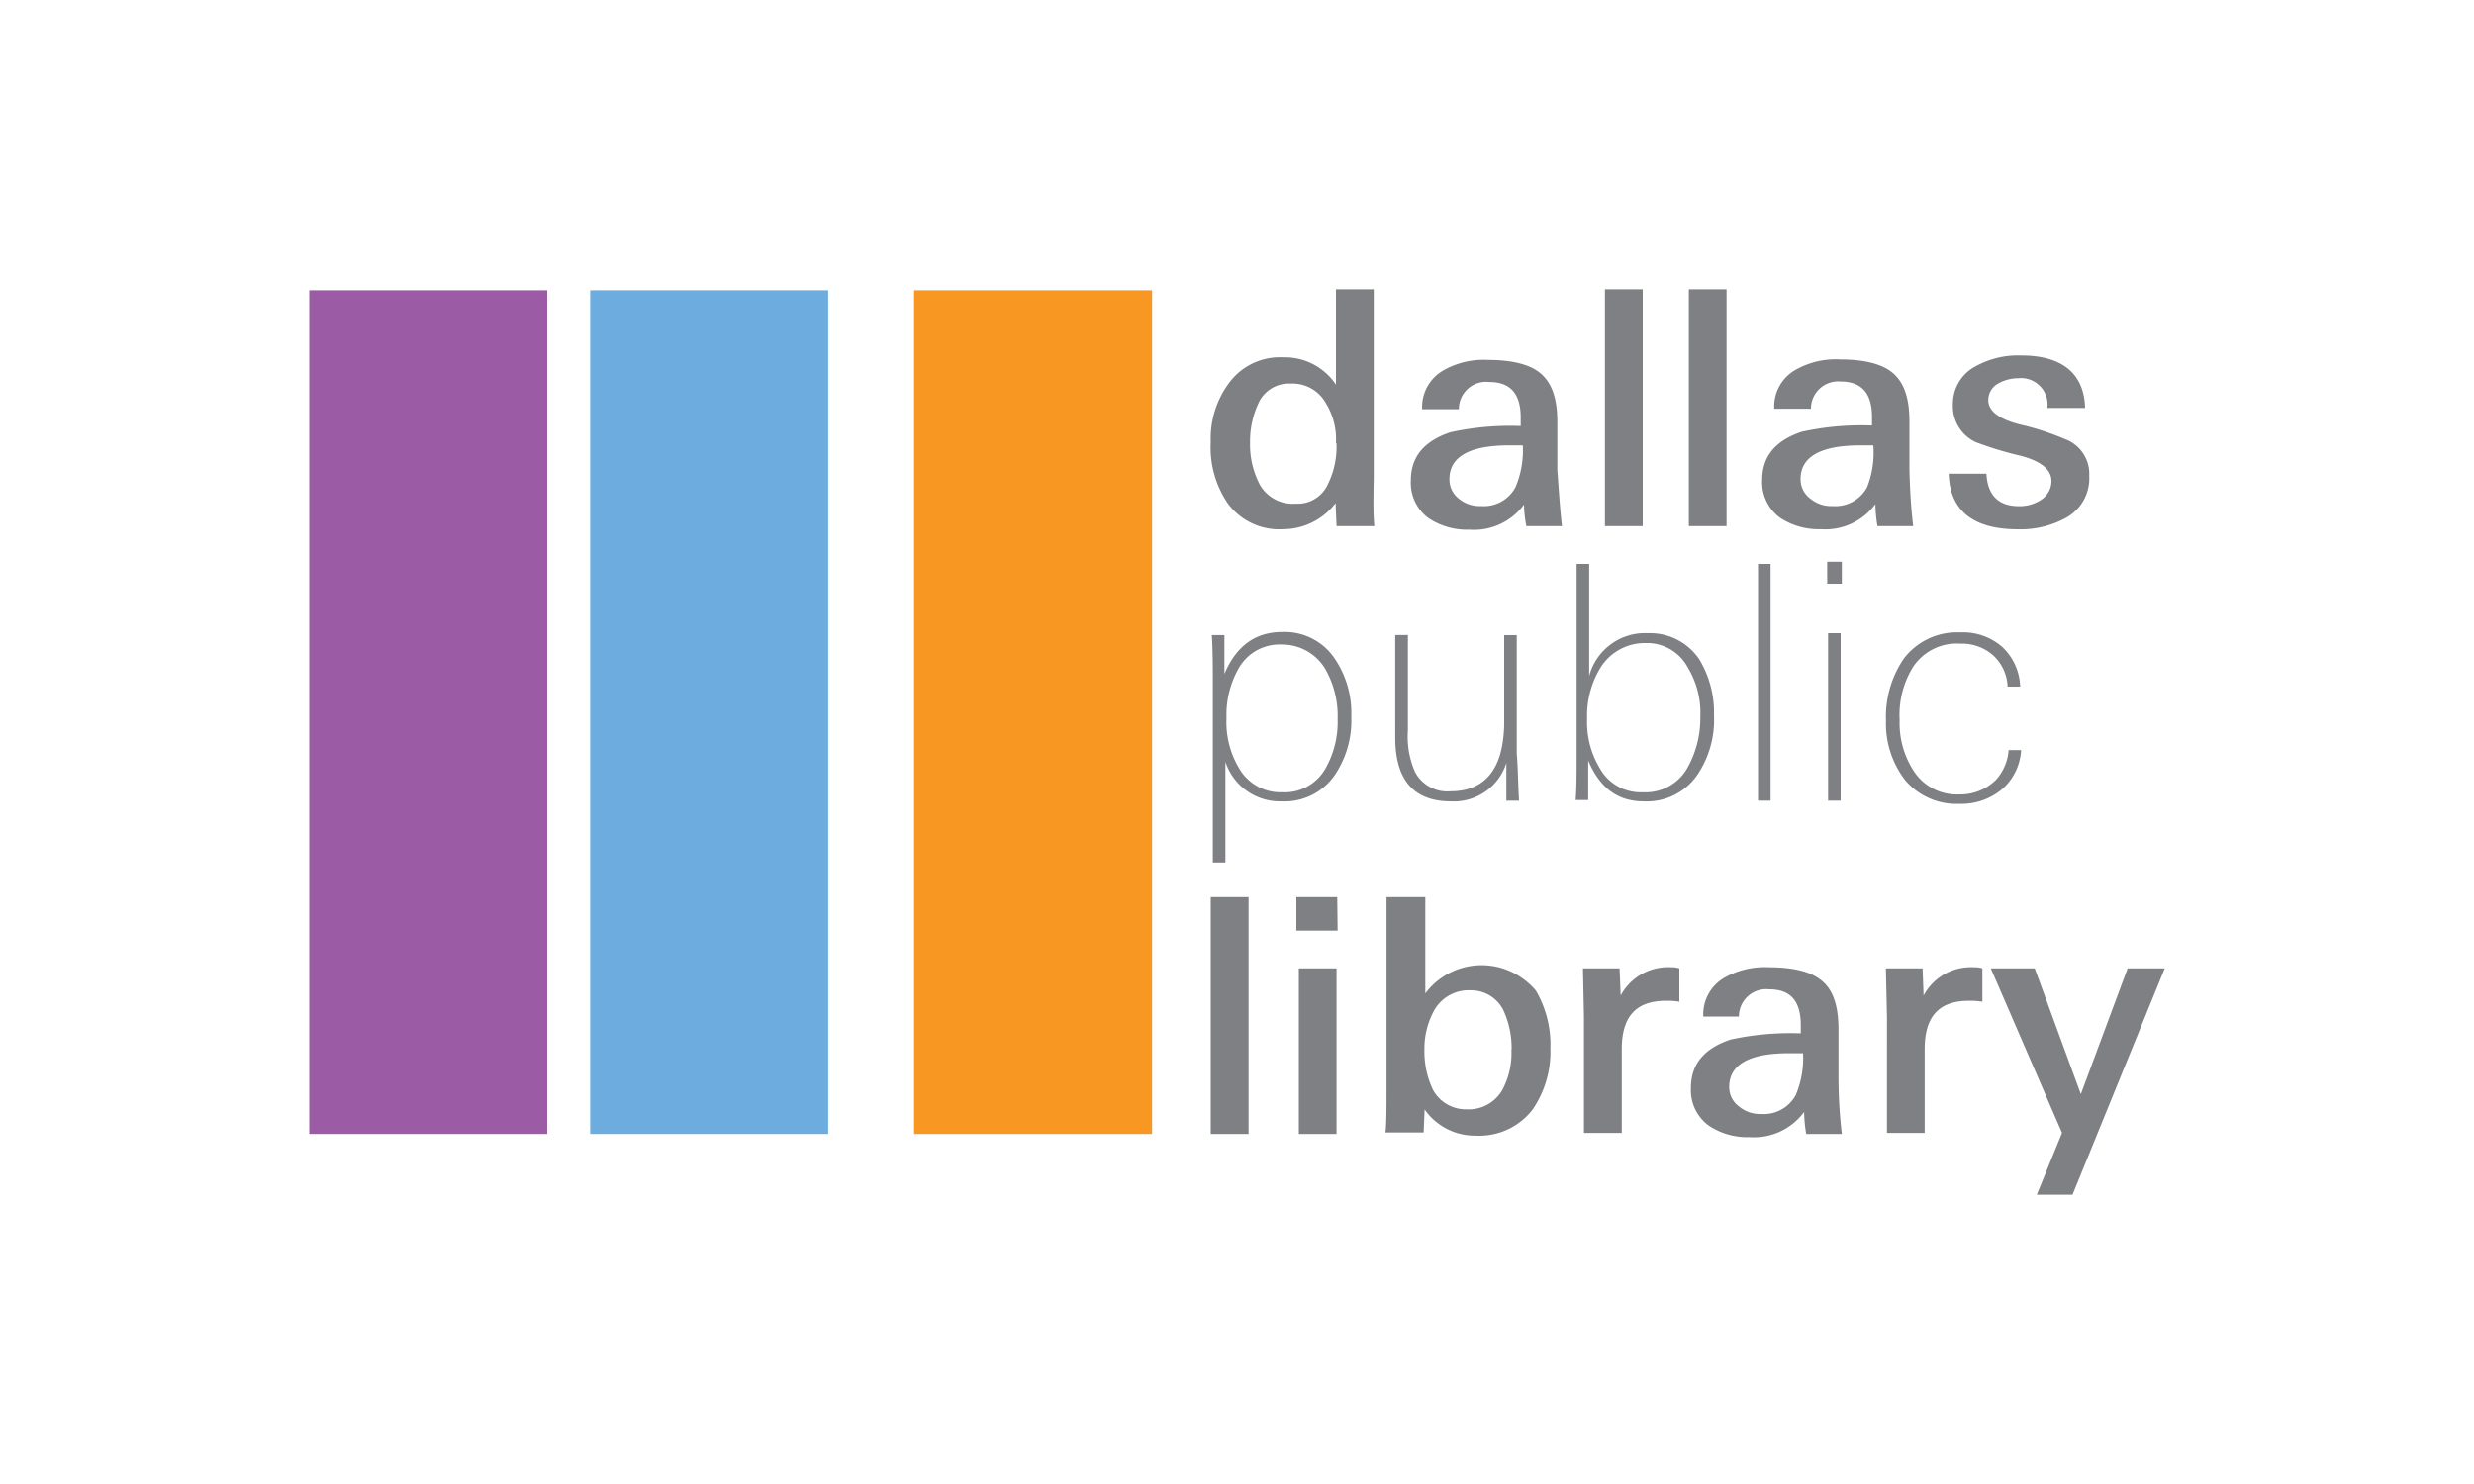 <svg id="Layer_1" data-name="Layer 1" xmlns="http://www.w3.org/2000/svg" width="250" height="150" viewBox="0 0 250 150">
  <defs>
    <style>
      .cls-1 {
        fill: #9b5ba5;
      }

      .cls-2 {
        fill: #6cacde;
      }

      .cls-3 {
        fill: #f89721;
      }

      .cls-4 {
        fill: #7e8083;
      }
    </style>
  </defs>
  <title>dallas</title>
  <g>
    <rect id="Rectangle_2463" data-name="Rectangle 2463" class="cls-1" x="31.25" y="29.34" width="24.05" height="85.28"/>
    <rect id="Rectangle_2464" data-name="Rectangle 2464" class="cls-2" x="59.64" y="29.34" width="24.05" height="85.28"/>
    <rect id="Rectangle_2465" data-name="Rectangle 2465" class="cls-3" x="92.37" y="29.34" width="24.05" height="85.28"/>
    <g id="Group_4849" data-name="Group 4849">
      <path id="Path_52586" data-name="Path 52586" class="cls-4" d="M138.88,53.18h-3.82l-.1-2.33a6.66,6.66,0,0,1-5.3,2.64,6.43,6.43,0,0,1-5.61-2.64,10,10,0,0,1-1.7-6.15,9.42,9.42,0,0,1,1.8-5.93,6.38,6.38,0,0,1,5.51-2.65A6.19,6.19,0,0,1,135,38.88V29.24h3.82V48.41C138.77,50.53,138.77,52.12,138.88,53.18ZM135,44.81a7,7,0,0,0-1.06-4.13,3.85,3.85,0,0,0-3.49-1.91,3.38,3.38,0,0,0-3.29,2,9.17,9.17,0,0,0-.84,4,8.68,8.68,0,0,0,1,4.24,3.82,3.82,0,0,0,3.6,1.9,3.35,3.35,0,0,0,3.28-2,8.46,8.46,0,0,0,.85-4.13Z"/>
      <path id="Path_52587" data-name="Path 52587" class="cls-4" d="M157.84,53.18h-3.6A12.86,12.86,0,0,1,154,51a6.27,6.27,0,0,1-5.5,2.54,7.07,7.07,0,0,1-4.14-1.16,4.44,4.44,0,0,1-1.79-3.81c0-2.44,1.37-4,4-4.88a28.24,28.24,0,0,1,7.1-.63v-.85c0-2.44-1.06-3.6-3.18-3.6a2.75,2.75,0,0,0-3.07,2.75h-3.71a4.27,4.27,0,0,1,2.12-3.91,8.22,8.22,0,0,1,4.55-1.07c2.33,0,4.13.43,5.19,1.27,1.27,1,1.8,2.65,1.8,5v4.88C157.52,49.47,157.63,51.38,157.84,53.18Zm-4-8.16h-1.37c-4,0-6,1.17-6,3.39a2.45,2.45,0,0,0,.95,2,3.29,3.29,0,0,0,2.23.74,3.62,3.62,0,0,0,3.49-1.9,9.49,9.49,0,0,0,.74-4.24Z"/>
      <path id="Path_52588" data-name="Path 52588" class="cls-4" d="M166,53.18h-3.82V29.24H166Z"/>
      <path id="Path_52589" data-name="Path 52589" class="cls-4" d="M174.47,53.18h-3.81V29.24h3.81Z"/>
      <path id="Path_52590" data-name="Path 52590" class="cls-4" d="M193.33,53.18h-3.61a13.91,13.91,0,0,1-.21-2.23A6.27,6.27,0,0,1,184,53.49a7.06,7.06,0,0,1-4.13-1.16,4.45,4.45,0,0,1-1.8-3.81c0-2.44,1.38-4,4-4.88a28.2,28.2,0,0,1,7.1-.63v-.85c0-2.44-1.07-3.6-3.18-3.6A2.75,2.75,0,0,0,183,41.31h-3.71a4.25,4.25,0,0,1,2.12-3.91,8.22,8.22,0,0,1,4.55-1.07c2.33,0,4.13.43,5.19,1.27,1.27,1,1.8,2.65,1.8,5v4.88C193,49.47,193.11,51.38,193.33,53.18Zm-4-8.16h-1.38c-4,0-6,1.17-6,3.39a2.42,2.42,0,0,0,1,2,3.28,3.28,0,0,0,2.22.74,3.64,3.64,0,0,0,3.5-1.9A9.49,9.49,0,0,0,189.3,45Z"/>
      <path id="Path_52591" data-name="Path 52591" class="cls-4" d="M211.12,48.09a4.55,4.55,0,0,1-2.33,4.24,9.51,9.51,0,0,1-4.87,1.17c-4.56,0-6.89-1.91-7-5.62h3.81c.11,2.12,1.17,3.28,3.28,3.28a3.91,3.91,0,0,0,2.23-.63,2.24,2.24,0,0,0,1.06-1.91c0-1.16-1.06-2-3.07-2.54a36.27,36.27,0,0,1-4.56-1.38,4,4,0,0,1-2.33-3.81A4.29,4.29,0,0,1,199.68,37a8.85,8.85,0,0,1,4.56-1.07c4.13,0,6.36,1.8,6.46,5.3h-3.81a2.69,2.69,0,0,0-2.36-3,3.11,3.11,0,0,0-.61,0,4.16,4.16,0,0,0-2,.53,1.92,1.92,0,0,0-1,1.7c0,1.06,1.07,1.91,3.18,2.44a27.08,27.08,0,0,1,4.56,1.48A3.74,3.74,0,0,1,211.12,48.09Z"/>
    </g>
    <g id="Group_4850" data-name="Group 4850">
      <path id="Path_52592" data-name="Path 52592" class="cls-4" d="M136.55,72.46a9.84,9.84,0,0,1-1.7,5.93A6.14,6.14,0,0,1,129.56,81a5.8,5.8,0,0,1-5.73-4V87.18h-1.27V69.38c0-1.79,0-3.49-.1-5.19h1.27v3.93c1.16-2.76,3.07-4.24,5.83-4.24a6.09,6.09,0,0,1,5.29,2.65A9.84,9.84,0,0,1,136.55,72.46Zm-1.38.21a9.57,9.57,0,0,0-1.27-5.09,5.06,5.06,0,0,0-4.34-2.43,4.74,4.74,0,0,0-4.35,2.33,9.51,9.51,0,0,0-1.27,5.08,9.07,9.07,0,0,0,1.27,5.09,4.82,4.82,0,0,0,4.35,2.43,4.72,4.72,0,0,0,4.34-2.33,9.51,9.51,0,0,0,1.27-5.08Z"/>
      <path id="Path_52593" data-name="Path 52593" class="cls-4" d="M153.5,80.93h-1.28V77.12A5.56,5.56,0,0,1,146.61,81c-3.71,0-5.62-2.12-5.62-6.46V64.19h1.28v9.64a8.81,8.81,0,0,0,.74,4.24,3.7,3.7,0,0,0,3.6,1.91c2.86,0,4.66-1.59,5.19-4.66A13,13,0,0,0,152,73v-8.8h1.27v12C153.39,77.43,153.39,79,153.5,80.93Z"/>
      <path id="Path_52594" data-name="Path 52594" class="cls-4" d="M173.2,72.35a9.91,9.91,0,0,1-1.7,6A6.18,6.18,0,0,1,166.1,81c-2.65,0-4.45-1.38-5.61-4.13v4h-1.27c.1-1.27.1-2.86.1-4.87V57h1.27V68.33A5.83,5.83,0,0,1,166.53,64a6,6,0,0,1,5.19,2.65A10.44,10.44,0,0,1,173.2,72.35Zm-1.38.11a8.89,8.89,0,0,0-1.27-5A4.65,4.65,0,0,0,166.31,65a5.27,5.27,0,0,0-4.55,2.44,9.29,9.29,0,0,0-1.38,5.19,9,9,0,0,0,1.27,5A4.71,4.71,0,0,0,166,80.08a4.86,4.86,0,0,0,4.44-2.33A10.25,10.25,0,0,0,171.82,72.46Z"/>
      <path id="Path_52595" data-name="Path 52595" class="cls-4" d="M178.92,80.93h-1.27V57h1.27Z"/>
      <path id="Path_52596" data-name="Path 52596" class="cls-4" d="M186.12,59h-1.48V56.78h1.48ZM186,80.93h-1.27V64H186Z"/>
      <path id="Path_52597" data-name="Path 52597" class="cls-4" d="M204.24,75.74a5.69,5.69,0,0,1-1.8,3.92A6.37,6.37,0,0,1,198,81.25a6.75,6.75,0,0,1-5.51-2.43,9.39,9.39,0,0,1-1.91-6,10.45,10.45,0,0,1,1.8-6.25,6.77,6.77,0,0,1,5.72-2.65,6,6,0,0,1,4.24,1.48,5.76,5.76,0,0,1,1.8,4h-1.27a4.54,4.54,0,0,0-1.48-3.18,4.78,4.78,0,0,0-3.29-1.16,5.3,5.3,0,0,0-4.77,2.33,9.23,9.23,0,0,0-1.37,5.4A8.85,8.85,0,0,0,193.43,78,5.19,5.19,0,0,0,198,80.3a5.12,5.12,0,0,0,3.7-1.48,5,5,0,0,0,1.27-3h1.27Z"/>
    </g>
    <g id="Group_4851" data-name="Group 4851">
      <path id="Path_52598" data-name="Path 52598" class="cls-4" d="M126.27,114.62h-3.92V90.68h3.82v23.94Z"/>
      <path id="Path_52599" data-name="Path 52599" class="cls-4" d="M135.17,94.07H131V90.68h4.13Zm-.11,20.55h-3.81V97.88h3.81Z"/>
      <path id="Path_52600" data-name="Path 52600" class="cls-4" d="M156.67,106a10.32,10.32,0,0,1-1.79,6.14,6.8,6.8,0,0,1-5.73,2.65,6.2,6.2,0,0,1-5.19-2.65l-.1,2.33H140c.11-.85.11-2.44.11-4.66V90.68h3.92v9.74A7.09,7.09,0,0,1,154,99a6.9,6.9,0,0,1,1.21,1.14A10.86,10.86,0,0,1,156.67,106Zm-3.92.1a9.13,9.13,0,0,0-.84-4,3.63,3.63,0,0,0-3.29-2A4,4,0,0,0,145,102a8,8,0,0,0-1.06,4.13,9,9,0,0,0,.85,4,3.78,3.78,0,0,0,3.39,2,3.93,3.93,0,0,0,3.6-1.9,7.87,7.87,0,0,0,.95-4.14Z"/>
      <path id="Path_52601" data-name="Path 52601" class="cls-4" d="M169.81,101.27a7.38,7.38,0,0,0-1.48-.11c-3,0-4.45,1.59-4.45,4.88v8.47h-3.82V102.75l-.1-4.87h3.7l.11,2.75a5.42,5.42,0,0,1,5.09-2.86,2.66,2.66,0,0,1,.84.11v3.39Z"/>
      <path id="Path_52602" data-name="Path 52602" class="cls-4" d="M186.12,114.62h-3.6a13.91,13.91,0,0,1-.21-2.23,6.29,6.29,0,0,1-5.51,2.55,7,7,0,0,1-4.13-1.17,4.43,4.43,0,0,1-1.8-3.81c0-2.44,1.38-4,4-4.88a28.24,28.24,0,0,1,7.1-.63v-.85c0-2.44-1.06-3.6-3.18-3.6a2.76,2.76,0,0,0-3.07,2.75h-3.6a4.28,4.28,0,0,1,2.12-3.92,8.3,8.3,0,0,1,4.55-1.06c2.33,0,4.13.42,5.19,1.27,1.27.95,1.8,2.65,1.8,5v4.87A49.89,49.89,0,0,0,186.12,114.62Zm-4-8.16h-1.38c-4,0-6,1.17-6,3.39a2.43,2.43,0,0,0,1,2,3.3,3.3,0,0,0,2.22.75,3.67,3.67,0,0,0,3.5-1.91,9.63,9.63,0,0,0,.74-4.24Z"/>
      <path id="Path_52603" data-name="Path 52603" class="cls-4" d="M200.42,101.27a7.33,7.33,0,0,0-1.48-.11c-3,0-4.45,1.59-4.45,4.88v8.47h-3.81V102.75l-.11-4.87h3.71l.1,2.75a5.42,5.42,0,0,1,5.09-2.86,2.72,2.72,0,0,1,.85.11v3.39Z"/>
      <path id="Path_52604" data-name="Path 52604" class="cls-4" d="M218.75,97.88l-9.32,22.88h-3.61l2.55-6.25-7.2-16.63h4.44l4.66,12.71L215,97.88Z"/>
    </g>
  </g>
</svg>

